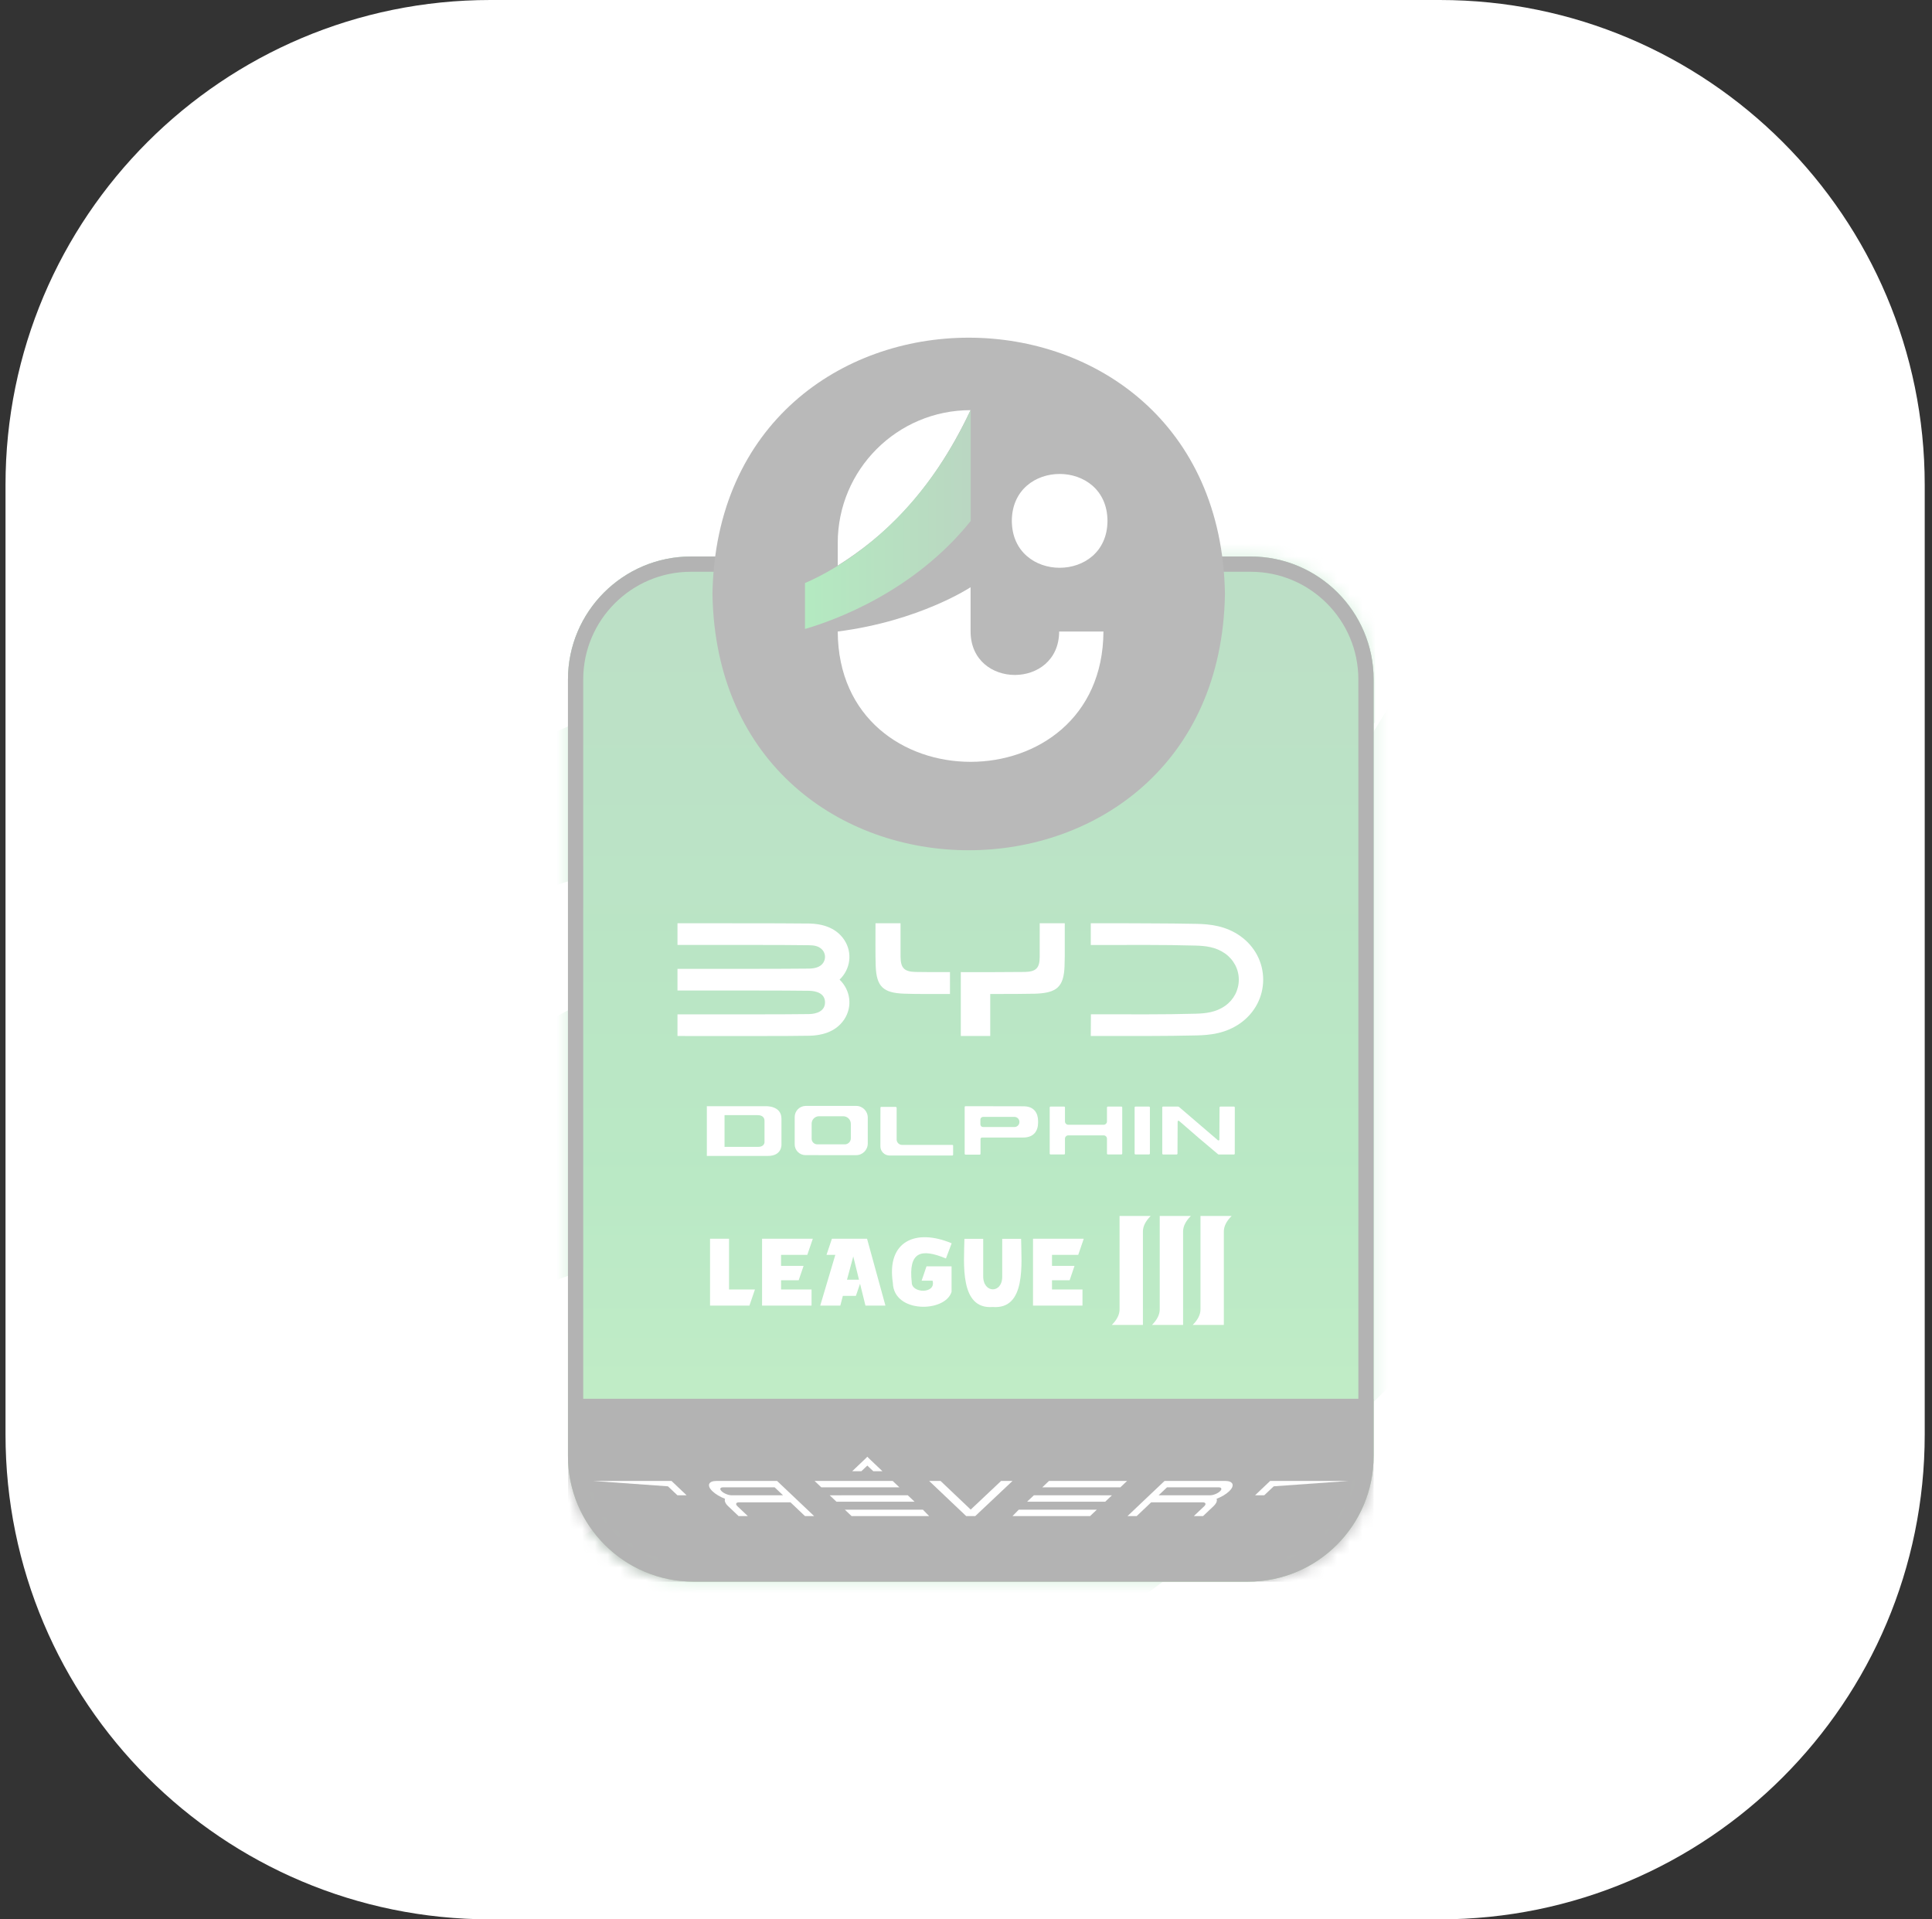 <svg width="151" height="150" viewBox="0 0 151 150" fill="none" xmlns="http://www.w3.org/2000/svg">
<rect x="0" y="0" width="151" height="150" fill="#333333" stroke="none"/>
<g clip-path="url(#clip0_371_8358)">
<path d="M112.537 0H38.324C17.396 0 0.431 16.965 0.431 37.894V112.106C0.431 133.035 17.396 150 38.324 150H112.537C133.465 150 150.431 133.035 150.431 112.106V37.894C150.431 16.965 133.465 0 112.537 0Z" fill="white"/>
<g opacity="0.3">
<path d="M97.754 43.493H95.524C92.495 20.689 58.925 20.692 55.898 43.493H53.995C48.699 43.493 44.391 47.802 44.391 53.098V113.787C44.391 119.213 48.786 123.609 54.211 123.609H97.537C102.962 123.609 107.358 119.213 107.358 113.787V53.098C107.358 47.802 103.049 43.493 97.754 43.493Z" fill="white"/>
<path d="M75.711 26.391C84.86 26.392 94.01 32.092 95.524 43.493H97.754C103.05 43.493 107.358 47.802 107.358 53.098V113.787C107.358 119.213 102.962 123.609 97.537 123.609H54.211C48.786 123.609 44.391 119.213 44.391 113.787V53.098C44.391 47.802 48.699 43.493 53.995 43.493H55.898C57.412 32.091 66.561 26.39 75.711 26.391ZM75.712 25H75.709C70.666 25 65.825 26.624 62.08 29.574C58.189 32.637 55.657 36.95 54.711 42.102H53.995C47.932 42.102 43 47.035 43 53.098V113.787C43 115.301 43.297 116.77 43.882 118.153C44.446 119.488 45.254 120.687 46.283 121.716C47.313 122.745 48.511 123.554 49.847 124.119C51.23 124.704 52.699 125 54.212 125H97.538C99.051 125 100.52 124.704 101.903 124.119C103.238 123.554 104.437 122.745 105.466 121.716C106.495 120.687 107.303 119.488 107.868 118.153C108.453 116.769 108.75 115.301 108.75 113.787V53.098C108.75 47.035 103.817 42.102 97.754 42.102H96.712C95.765 36.951 93.233 32.638 89.341 29.574C85.595 26.625 80.755 25 75.712 25Z" fill="white"/>
<path d="M97.754 43.493H53.995C48.699 43.493 44.391 47.802 44.391 53.098V113.787C44.391 119.213 48.786 123.609 54.211 123.609H97.537C102.962 123.609 107.358 119.213 107.358 113.787V53.098C107.358 47.802 103.049 43.493 97.754 43.493Z" fill="url(#paint0_linear_371_8358)"/>
<g style="mix-blend-mode:multiply" opacity="0.59">
<path d="M97.756 43.493H54.005C48.711 43.493 44.403 47.802 44.403 53.098V113.787C44.403 119.213 48.798 123.609 54.222 123.609H97.54C102.964 123.609 107.359 119.213 107.359 113.787V53.098C107.359 47.802 103.051 43.493 97.756 43.493H97.756Z" fill="#22AF49"/>
<mask id="mask0_371_8358" style="mask-type:luminance" maskUnits="userSpaceOnUse" x="44" y="43" width="64" height="81">
<path d="M97.756 43.493H54.005C48.711 43.493 44.403 47.802 44.403 53.098V113.787C44.403 119.213 48.798 123.609 54.222 123.609H97.54C102.964 123.609 107.359 119.213 107.359 113.787V53.098C107.359 47.802 103.051 43.493 97.756 43.493H97.756Z" fill="white"/>
</mask>
<g mask="url(#mask0_371_8358)">
<g style="mix-blend-mode:multiply">
<path d="M86.284 12.595C72.32 42.525 50.951 54.011 42.933 57.416V69.321C50.781 67.056 71.48 59.645 86.325 41.328L86.326 12.595H86.284Z" fill="#22AF49"/>
</g>
<g style="mix-blend-mode:multiply">
<path d="M107.404 9.388C84.533 58.408 49.534 77.22 36.401 82.799V102.297C49.255 98.587 83.157 86.45 107.471 56.448L107.474 9.387H107.404V9.388Z" fill="#22AF49"/>
</g>
<g style="mix-blend-mode:multiply">
<path d="M120.55 32.763C90.267 97.668 43.926 122.577 26.538 129.963V155.78C43.557 150.867 88.444 134.798 120.638 95.074L120.642 32.763H120.55L120.55 32.763Z" fill="#22AF49"/>
</g>
</g>
</g>
<mask id="mask1_371_8358" style="mask-type:luminance" maskUnits="userSpaceOnUse" x="44" y="43" width="64" height="81">
<path d="M97.754 43.493H53.995C48.699 43.493 44.391 47.802 44.391 53.098V113.787C44.391 119.213 48.786 123.609 54.211 123.609H97.537C102.962 123.609 107.358 119.213 107.358 113.787V53.098C107.358 47.802 103.049 43.493 97.754 43.493Z" fill="white"/>
</mask>
<g mask="url(#mask1_371_8358)">
<path d="M107.358 109.317H44.403V123.609H107.358V109.317Z" fill="black"/>
</g>
<path d="M97.754 44.685C102.392 44.685 106.166 48.459 106.166 53.098V113.787C106.166 114.953 105.938 116.083 105.488 117.147C105.054 118.174 104.432 119.097 103.639 119.89C102.846 120.683 101.924 121.305 100.896 121.74C99.833 122.189 98.703 122.417 97.538 122.417H54.211C53.046 122.417 51.916 122.189 50.853 121.74C49.825 121.305 48.903 120.683 48.11 119.89C47.317 119.097 46.695 118.174 46.261 117.147C45.811 116.084 45.583 114.953 45.583 113.787V53.098C45.583 48.459 49.356 44.685 53.995 44.685H97.754M97.754 43.493H53.995C48.699 43.493 44.391 47.802 44.391 53.098V113.787C44.391 119.213 48.786 123.609 54.211 123.609H97.537C102.962 123.609 107.358 119.213 107.358 113.787V53.098C107.358 47.802 103.049 43.493 97.754 43.493Z" fill="black"/>
<path d="M95.739 46.42C95.289 19.712 56.13 19.716 55.684 46.42C56.134 73.127 95.293 73.123 95.739 46.42Z" fill="#141414"/>
<path d="M96.44 86.481H95.385C95.346 86.481 95.315 86.512 95.315 86.55L95.304 88.752V89.056C95.305 89.118 95.232 89.152 95.185 89.111L95.076 89.016L92.16 86.518C92.13 86.493 92.092 86.479 92.053 86.479H90.908C90.87 86.479 90.838 86.51 90.838 86.549L90.839 89.967V90.155C90.839 90.193 90.87 90.225 90.909 90.225H91.96C91.999 90.225 92.03 90.193 92.03 90.155V90.009L92.041 87.705L92.043 87.647C92.044 87.594 92.106 87.566 92.147 87.599L92.194 87.636L93.688 88.931L95.195 90.201C95.214 90.218 95.239 90.227 95.265 90.227H96.437C96.476 90.227 96.507 90.196 96.507 90.157V89.917L96.509 86.55C96.509 86.512 96.477 86.481 96.439 86.481L96.44 86.481Z" fill="white"/>
<path d="M74.437 89.478L70.629 89.476H70.504C70.271 89.476 70.079 89.285 70.079 89.052V86.59C70.079 86.543 70.041 86.504 69.994 86.504H68.881C68.844 86.504 68.813 86.535 68.813 86.572L68.808 89.425V89.585C68.808 89.983 69.13 90.305 69.528 90.305H74.428C74.464 90.305 74.493 90.276 74.493 90.24V89.535C74.493 89.503 74.468 89.478 74.437 89.478V89.478Z" fill="white"/>
<path d="M66.913 86.428L62.978 86.429C62.499 86.429 62.111 86.818 62.111 87.296V89.434C62.111 89.898 62.487 90.274 62.952 90.275L66.913 90.278C67.415 90.278 67.822 89.871 67.822 89.369V87.337C67.822 86.835 67.415 86.428 66.913 86.428ZM66.026 89.434H63.879C63.635 89.434 63.436 89.236 63.436 88.991V87.814C63.436 87.495 63.695 87.236 64.015 87.236H65.902C66.232 87.236 66.499 87.504 66.499 87.833V88.961C66.499 89.222 66.287 89.434 66.026 89.434H66.026Z" fill="white"/>
<path d="M80.095 86.463L80.076 86.459L75.726 86.451H75.467C75.428 86.451 75.396 86.482 75.396 86.521V90.166C75.396 90.207 75.429 90.239 75.469 90.239H76.566C76.605 90.239 76.635 90.208 76.635 90.17V89.021C76.635 88.954 76.69 88.899 76.758 88.899H76.896H79.784V88.9H79.975C80.797 88.9 81.134 88.381 81.134 87.741V87.618C81.134 87 80.831 86.496 80.096 86.463H80.095ZM79.674 87.694C79.672 87.907 79.499 88.079 79.286 88.079H76.834C76.719 88.079 76.625 87.985 76.625 87.87V87.497C76.625 87.381 76.719 87.287 76.834 87.287H79.286C79.501 87.287 79.676 87.463 79.674 87.678V87.694Z" fill="white"/>
<path d="M89.803 86.481H88.749C88.71 86.481 88.679 86.512 88.679 86.551V90.153C88.679 90.192 88.71 90.223 88.749 90.223H89.803C89.841 90.223 89.873 90.192 89.873 90.153V86.55C89.873 86.512 89.841 86.481 89.803 86.481Z" fill="white"/>
<path d="M87.643 86.481H86.588C86.55 86.481 86.518 86.512 86.518 86.551V87.639C86.518 87.784 86.401 87.902 86.255 87.902H83.498C83.353 87.902 83.235 87.784 83.235 87.639V86.55C83.235 86.512 83.204 86.481 83.166 86.481H82.111C82.073 86.481 82.041 86.512 82.041 86.551V90.153C82.041 90.192 82.073 90.223 82.111 90.223H83.165C83.204 90.223 83.235 90.192 83.235 90.153V88.993C83.235 88.847 83.353 88.73 83.498 88.73H86.255C86.4 88.73 86.518 88.847 86.518 88.993V90.153C86.518 90.192 86.549 90.223 86.588 90.223H87.641C87.68 90.223 87.711 90.192 87.711 90.153V86.55C87.711 86.512 87.68 86.481 87.642 86.481H87.643Z" fill="white"/>
<path d="M61.077 87.428C61.077 86.383 59.833 86.452 59.833 86.452H55.245V90.338H60.015C61.141 90.338 61.077 89.434 61.077 89.434V87.428ZM59.753 89.253C59.753 89.421 59.617 89.629 59.27 89.629H56.628V87.151C56.628 87.151 58.576 87.153 59.231 87.151C59.545 87.151 59.752 87.312 59.752 87.592C59.752 87.926 59.751 88.834 59.752 89.253H59.753Z" fill="white"/>
<path d="M58.573 102.036H55.495V96.808H56.98V100.775H59.005L58.573 102.036Z" fill="white"/>
<path d="M61.046 98.07V98.933H62.805L62.423 100.053H61.046V100.775H63.428V102.037H59.561V96.809H63.528L63.096 98.07H61.046L61.046 98.07Z" fill="white"/>
<path d="M65.875 101.273L65.676 102.036H64.107L65.286 98.07H64.597L65.02 96.808H67.767L69.203 102.036H67.642L67.219 100.327L66.895 101.273H65.875V101.273ZM66.199 100.012H67.137L66.689 98.194L66.199 100.012Z" fill="white"/>
<path d="M74.372 100.957C73.881 102.584 69.851 102.657 69.783 100.26C69.28 96.995 71.568 95.987 74.38 97.165L73.932 98.352C71.969 97.534 70.994 97.833 71.26 100.219C71.244 101.09 73.185 101.137 72.886 100.086H72.032L72.413 98.966H74.372V100.957H74.372Z" fill="white"/>
<path d="M76.845 99.704C76.812 101.107 78.373 101.124 78.33 99.721V96.816H79.807C79.83 98.746 80.211 102.347 77.591 102.144C74.99 102.347 75.345 98.743 75.376 96.816H76.845V99.704Z" fill="white"/>
<path d="M82.222 98.07V98.933H83.981L83.6 100.053H82.222V100.775H84.604V102.037H80.737V96.809H84.704L84.272 98.07H82.222L82.222 98.07Z" fill="white"/>
<path d="M89.327 103.547H86.894C87.299 103.142 87.502 102.736 87.502 102.33V95.029H89.936C89.53 95.435 89.327 95.84 89.327 96.246V103.547Z" fill="white"/>
<path d="M92.467 103.547H90.033C90.439 103.142 90.641 102.736 90.641 102.33V95.029H93.075C92.669 95.435 92.467 95.84 92.467 96.246V103.547Z" fill="white"/>
<path d="M95.652 103.547H93.218C93.624 103.142 93.827 102.736 93.827 102.33V95.029H96.261C95.855 95.435 95.652 95.84 95.652 96.246V103.547Z" fill="white"/>
<path d="M65.985 73.455C65.286 72.401 64.087 72.195 63.276 72.176C62.562 72.16 59.468 72.157 57.666 72.156C54.118 72.153 56.147 72.154 52.951 72.154V73.85C56.746 73.85 61.25 73.841 63.221 73.871C63.573 73.876 63.922 73.912 64.199 74.157C64.457 74.386 64.548 74.746 64.433 75.059C64.246 75.564 63.733 75.691 63.221 75.698C62.44 75.71 60.292 75.715 58.69 75.717C54.761 75.722 56.462 75.719 52.951 75.719V77.41C56.743 77.41 61.257 77.402 63.221 77.431C63.834 77.44 64.481 77.653 64.481 78.336C64.481 79.019 63.834 79.243 63.221 79.252C61.262 79.281 56.746 79.273 52.951 79.273V80.966C56.757 80.966 61.739 80.98 63.276 80.945C64.087 80.926 65.286 80.72 65.985 79.666C66.641 78.676 66.48 77.387 65.619 76.56C66.481 75.733 66.641 74.445 65.985 73.455Z" fill="white"/>
<path d="M96.963 73.173C95.805 72.342 94.547 72.224 93.528 72.201C92.523 72.178 91.008 72.167 89.668 72.162C86.4 72.148 88.365 72.154 85.252 72.154V73.854C88.564 73.854 90.887 73.827 93.445 73.899C94.196 73.92 95.002 73.999 95.727 74.503C96.414 74.98 96.822 75.74 96.822 76.56C96.822 77.381 96.425 78.142 95.738 78.619C95.013 79.123 94.207 79.202 93.456 79.223C90.898 79.295 88.576 79.268 85.263 79.268L85.252 80.966C88.584 80.966 90.979 80.979 93.528 80.92C94.547 80.896 95.805 80.779 96.963 79.948C98.062 79.16 98.727 77.922 98.727 76.561C98.727 75.2 98.062 73.962 96.963 73.174V73.173Z" fill="white"/>
<path d="M71.561 75.96C70.674 75.942 70.391 75.653 70.385 74.769C70.379 73.952 70.383 72.983 70.383 72.154H68.427C68.427 72.993 68.411 74.69 68.443 75.51C68.507 77.105 69.031 77.601 70.659 77.657C71.788 77.695 72.685 77.682 74.247 77.681V75.973C72.996 75.973 72.486 75.977 71.561 75.96V75.96Z" fill="white"/>
<path d="M81.26 74.799C81.254 75.66 80.974 75.942 80.084 75.96C79.66 75.968 78.545 75.972 77.627 75.974V75.975H77.618C76.681 75.974 75.681 75.973 75.094 75.973V80.966H77.394V77.681C77.465 77.681 77.54 77.681 77.618 77.681C77.621 77.681 77.624 77.681 77.627 77.681V77.683C78.823 77.682 80.318 77.677 80.883 77.66C82.612 77.608 83.139 77.12 83.202 75.51C83.21 75.295 83.215 75.023 83.219 74.725V72.154H81.262C81.262 73.004 81.266 73.959 81.26 74.799L81.26 74.799Z" fill="white"/>
<path d="M65.475 42.438V44.202C68.967 41.997 72.702 38.713 75.858 32.054C70.123 32.054 65.475 36.703 65.475 42.438ZM82.781 49.354C82.76 53.881 75.878 53.88 75.858 49.354V45.893C75.858 45.893 71.876 48.536 65.475 49.354C65.536 62.938 86.183 62.93 86.242 49.354H82.781ZM79.082 40.707C79.104 35.818 86.537 35.819 86.558 40.707C86.537 45.595 79.103 45.595 79.082 40.707Z" fill="white"/>
<path d="M75.858 32.048C71.689 41.075 65.309 44.539 62.915 45.566V49.156C65.258 48.473 71.438 46.238 75.87 40.714V32.048H75.858H75.858Z" fill="url(#paint1_linear_371_8358)"/>
<path d="M70.292 116.236L69.768 115.738H63.665L64.189 116.236H70.292Z" fill="white"/>
<path d="M71.482 117.361L70.948 116.859L64.846 116.86L65.375 117.361H71.482Z" fill="white"/>
<path d="M72.619 118.483L72.131 117.985H66.031L66.556 118.483H72.619Z" fill="white"/>
<path d="M78.245 115.738H79.136L76.224 118.483H75.513L72.619 115.738H73.51L75.868 117.977L78.244 115.738H78.245Z" fill="white"/>
<path d="M46.347 115.738H52.483L53.663 116.859H52.947L52.204 116.158L46.347 115.738Z" fill="white"/>
<path d="M68.067 114.275L67.323 114.977H66.607L67.787 113.855L68.067 114.275Z" fill="white"/>
<path d="M67.788 113.855L68.968 114.977H68.252L67.508 114.275L67.788 113.855Z" fill="white"/>
<path d="M81.463 116.236L81.986 115.738H88.09L87.566 116.236H81.463Z" fill="white"/>
<path d="M80.273 117.361L80.807 116.859L86.908 116.86L86.38 117.361H80.273Z" fill="white"/>
<path d="M79.136 118.483L79.624 117.985H85.724L85.199 118.483H79.136Z" fill="white"/>
<path d="M99.551 116.158L98.808 116.859H98.092L99.272 115.738H105.407L99.551 116.158Z" fill="white"/>
<path d="M95.085 117.134C95.118 117.21 95.115 117.298 95.076 117.398C95.036 117.497 94.955 117.605 94.833 117.721L94.029 118.483H93.308L94.111 117.721C94.202 117.635 94.236 117.562 94.212 117.501C94.189 117.44 94.115 117.41 93.991 117.41H89.972L88.841 118.483H88.124L89.307 117.361L91.02 115.737H95.755C95.915 115.737 96.042 115.759 96.138 115.802C96.234 115.845 96.296 115.903 96.324 115.976C96.352 116.049 96.345 116.135 96.303 116.233C96.262 116.332 96.182 116.436 96.066 116.547C95.943 116.663 95.796 116.772 95.626 116.873C95.455 116.974 95.275 117.061 95.085 117.134L95.085 117.134ZM94.572 116.859C94.696 116.859 94.834 116.829 94.986 116.768C95.137 116.707 95.258 116.634 95.35 116.547C95.441 116.461 95.475 116.388 95.451 116.327C95.428 116.266 95.355 116.236 95.23 116.236H91.212L90.554 116.859H94.572L94.572 116.859Z" fill="white"/>
<path d="M56.129 116.873C55.958 116.772 55.811 116.664 55.689 116.547C55.572 116.437 55.493 116.332 55.451 116.234C55.409 116.135 55.402 116.049 55.43 115.976C55.458 115.904 55.52 115.846 55.616 115.802C55.712 115.759 55.84 115.738 55.999 115.738H60.018H60.734L62.447 117.361L63.63 118.483H62.914L61.782 117.41H57.764C57.639 117.41 57.566 117.44 57.542 117.501C57.519 117.562 57.553 117.636 57.644 117.722L58.447 118.483H57.725L56.922 117.722C56.799 117.606 56.718 117.498 56.679 117.398C56.64 117.298 56.636 117.21 56.669 117.135C56.479 117.062 56.299 116.975 56.129 116.874L56.129 116.873ZM61.202 116.859L60.544 116.236H56.525C56.401 116.236 56.327 116.266 56.304 116.327C56.28 116.387 56.315 116.461 56.406 116.547C56.496 116.633 56.618 116.707 56.77 116.768C56.921 116.828 57.059 116.859 57.183 116.859H61.202L61.202 116.859Z" fill="white"/>
</g>
</g>
<defs>
<linearGradient id="paint0_linear_371_8358" x1="75.875" y1="37.157" x2="75.875" y2="129.823" gradientUnits="userSpaceOnUse">
<stop stop-color="#205C32"/>
<stop offset="0.58" stop-color="#03B92E"/>
<stop offset="1" stop-color="#7CF53B"/>
</linearGradient>
<linearGradient id="paint1_linear_371_8358" x1="81.321" y1="40.602" x2="43.877" y2="40.602" gradientUnits="userSpaceOnUse">
<stop stop-color="#205C32"/>
<stop offset="0.5" stop-color="#03B92E"/>
<stop offset="1" stop-color="#7CF53B"/>
</linearGradient>
<clipPath id="clip0_371_8358">
<rect width="151" height="150" fill="white"/>
</clipPath>
</defs>
</svg>
